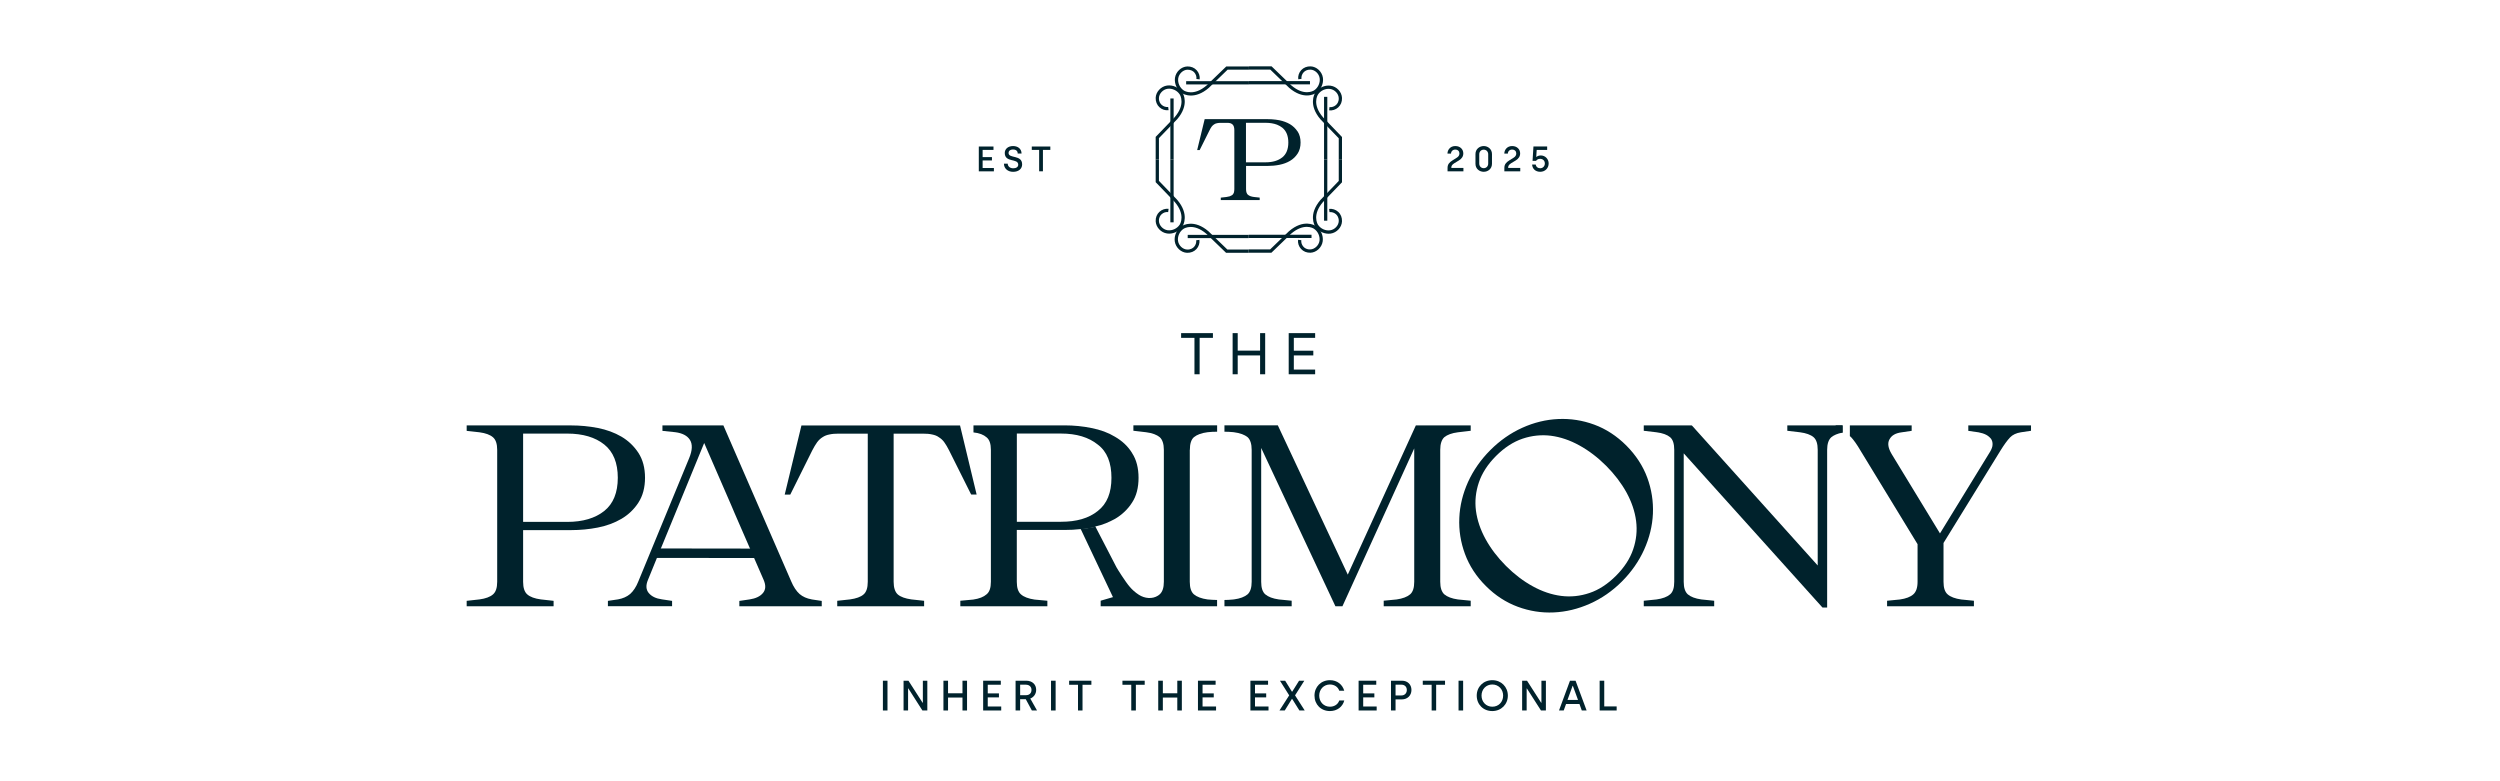 <svg xmlns="http://www.w3.org/2000/svg" xmlns:xlink="http://www.w3.org/1999/xlink" width="320" zoomAndPan="magnify" viewBox="0 0 240 75" height="100" preserveAspectRatio="xMidYMid meet" version="1.0"><path fill="#00222c" d="M 114.664 32.434 L 113.387 32.434 L 113.387 31.98 L 116.441 31.98 L 116.441 32.434 L 115.164 32.434 L 115.164 35.93 L 114.668 35.93 L 114.668 32.434 Z M 114.664 32.434 " fill-opacity="1" fill-rule="nonzero"/><path fill="#00222c" d="M 120.969 34.121 L 118.82 34.121 L 118.82 35.93 L 118.332 35.93 L 118.332 31.98 L 118.82 31.98 L 118.82 33.66 L 120.969 33.66 L 120.969 31.98 L 121.457 31.98 L 121.457 35.93 L 120.969 35.93 Z M 120.969 34.121 " fill-opacity="1" fill-rule="nonzero"/><path fill="#00222c" d="M 123.715 31.98 L 126.254 31.98 L 126.254 32.434 L 124.207 32.434 L 124.207 33.668 L 126.078 33.668 L 126.078 34.121 L 124.207 34.121 L 124.207 35.48 L 126.254 35.48 L 126.254 35.93 L 123.715 35.93 Z M 123.715 31.98 " fill-opacity="1" fill-rule="nonzero"/><path fill="#00222c" d="M 84.758 65.348 L 85.199 65.348 L 85.199 68.207 L 84.758 68.207 Z M 84.758 65.348 " fill-opacity="1" fill-rule="nonzero"/><path fill="#00222c" d="M 86.742 65.348 L 87.211 65.348 L 88.57 67.465 L 88.594 67.465 L 88.594 65.348 L 89.023 65.348 L 89.023 68.207 L 88.551 68.207 L 87.203 66.094 L 87.176 66.094 L 87.176 68.207 L 86.742 68.207 Z M 86.742 65.348 " fill-opacity="1" fill-rule="nonzero"/><path fill="#00222c" d="M 90.57 65.348 L 91.012 65.348 L 91.012 66.555 L 92.398 66.555 L 92.398 65.348 L 92.836 65.348 L 92.836 68.207 L 92.398 68.207 L 92.398 66.965 L 91.012 66.965 L 91.012 68.207 L 90.57 68.207 Z M 90.57 65.348 " fill-opacity="1" fill-rule="nonzero"/><path fill="#00222c" d="M 94.383 65.348 L 96.078 65.348 L 96.078 65.734 L 94.824 65.734 L 94.824 66.566 L 95.898 66.566 L 95.898 66.949 L 94.824 66.949 L 94.824 67.824 L 96.117 67.824 L 96.117 68.207 L 94.383 68.207 Z M 94.383 65.348 " fill-opacity="1" fill-rule="nonzero"/><path fill="#00222c" d="M 97.492 65.348 L 98.516 65.348 C 99.098 65.348 99.473 65.707 99.473 66.227 C 99.473 66.637 99.219 66.941 98.906 67.059 L 99.555 68.207 L 99.059 68.207 L 98.473 67.121 L 97.934 67.121 L 97.934 68.207 L 97.496 68.207 L 97.496 65.348 Z M 98.492 66.738 C 98.797 66.738 99.023 66.566 99.023 66.227 C 99.023 65.949 98.832 65.73 98.477 65.73 L 97.934 65.73 L 97.934 66.738 Z M 98.492 66.738 " fill-opacity="1" fill-rule="nonzero"/><path fill="#00222c" d="M 100.898 65.348 L 101.34 65.348 L 101.34 68.207 L 100.898 68.207 Z M 100.898 65.348 " fill-opacity="1" fill-rule="nonzero"/><path fill="#00222c" d="M 103.488 65.738 L 102.637 65.738 L 102.637 65.348 L 104.773 65.348 L 104.773 65.738 L 103.922 65.738 L 103.922 68.207 L 103.488 68.207 Z M 103.488 65.738 " fill-opacity="1" fill-rule="nonzero"/><path fill="#00222c" d="M 108.605 65.738 L 107.754 65.738 L 107.754 65.348 L 109.891 65.348 L 109.891 65.738 L 109.043 65.738 L 109.043 68.207 L 108.602 68.207 L 108.602 65.738 Z M 108.605 65.738 " fill-opacity="1" fill-rule="nonzero"/><path fill="#00222c" d="M 111.191 65.348 L 111.633 65.348 L 111.633 66.555 L 113.02 66.555 L 113.02 65.348 L 113.457 65.348 L 113.457 68.207 L 113.02 68.207 L 113.02 66.965 L 111.633 66.965 L 111.633 68.207 L 111.191 68.207 Z M 111.191 65.348 " fill-opacity="1" fill-rule="nonzero"/><path fill="#00222c" d="M 115.004 65.348 L 116.699 65.348 L 116.699 65.734 L 115.445 65.734 L 115.445 66.566 L 116.52 66.566 L 116.52 66.949 L 115.445 66.949 L 115.445 67.824 L 116.742 67.824 L 116.742 68.207 L 115.004 68.207 Z M 115.004 65.348 " fill-opacity="1" fill-rule="nonzero"/><path fill="#00222c" d="M 120.039 65.348 L 121.734 65.348 L 121.734 65.734 L 120.48 65.734 L 120.48 66.566 L 121.555 66.566 L 121.555 66.949 L 120.48 66.949 L 120.48 67.824 L 121.777 67.824 L 121.777 68.207 L 120.039 68.207 Z M 120.039 65.348 " fill-opacity="1" fill-rule="nonzero"/><path fill="#00222c" d="M 123.762 66.754 L 122.875 65.348 L 123.375 65.348 L 124.027 66.402 L 124.051 66.402 L 124.711 65.348 L 125.215 65.348 L 124.324 66.754 L 125.254 68.207 L 124.742 68.207 L 124.047 67.094 L 124.023 67.094 L 123.336 68.207 L 122.828 68.207 Z M 123.762 66.754 " fill-opacity="1" fill-rule="nonzero"/><path fill="#00222c" d="M 126.191 66.777 C 126.191 65.938 126.816 65.297 127.672 65.297 C 128.371 65.297 128.879 65.715 129.047 66.312 L 128.57 66.312 C 128.445 65.934 128.09 65.711 127.672 65.711 C 127.09 65.711 126.645 66.168 126.645 66.777 C 126.645 67.387 127.086 67.844 127.672 67.844 C 128.09 67.844 128.441 67.629 128.57 67.246 L 129.051 67.246 C 128.895 67.852 128.367 68.262 127.672 68.262 C 126.812 68.262 126.191 67.629 126.191 66.777 Z M 126.191 66.777 " fill-opacity="1" fill-rule="nonzero"/><path fill="#00222c" d="M 130.426 65.348 L 132.121 65.348 L 132.121 65.734 L 130.867 65.734 L 130.867 66.566 L 131.938 66.566 L 131.938 66.949 L 130.867 66.949 L 130.867 67.824 L 132.16 67.824 L 132.16 68.207 L 130.426 68.207 Z M 130.426 65.348 " fill-opacity="1" fill-rule="nonzero"/><path fill="#00222c" d="M 133.535 65.348 L 134.586 65.348 C 135.121 65.348 135.5 65.703 135.5 66.238 C 135.5 66.773 135.105 67.141 134.586 67.141 L 133.973 67.141 L 133.973 68.207 L 133.535 68.207 Z M 134.547 66.762 C 134.852 66.762 135.055 66.539 135.055 66.238 C 135.055 65.938 134.852 65.73 134.547 65.73 L 133.973 65.73 L 133.973 66.762 Z M 134.547 66.762 " fill-opacity="1" fill-rule="nonzero"/><path fill="#00222c" d="M 137.438 65.738 L 136.586 65.738 L 136.586 65.348 L 138.723 65.348 L 138.723 65.738 L 137.871 65.738 L 137.871 68.207 L 137.438 68.207 Z M 137.438 65.738 " fill-opacity="1" fill-rule="nonzero"/><path fill="#00222c" d="M 140.02 65.348 L 140.461 65.348 L 140.461 68.207 L 140.02 68.207 Z M 140.02 65.348 " fill-opacity="1" fill-rule="nonzero"/><path fill="#00222c" d="M 141.766 66.777 C 141.766 65.938 142.402 65.297 143.262 65.297 C 144.121 65.297 144.754 65.945 144.754 66.777 C 144.754 67.613 144.121 68.262 143.258 68.262 C 142.395 68.262 141.766 67.629 141.766 66.777 Z M 144.301 66.777 C 144.301 66.176 143.863 65.711 143.262 65.711 C 142.66 65.711 142.227 66.172 142.227 66.777 C 142.227 67.383 142.664 67.844 143.262 67.844 C 143.863 67.844 144.301 67.391 144.301 66.777 Z M 144.301 66.777 " fill-opacity="1" fill-rule="nonzero"/><path fill="#00222c" d="M 146.125 65.348 L 146.594 65.348 L 147.953 67.465 L 147.977 67.465 L 147.977 65.348 L 148.406 65.348 L 148.406 68.207 L 147.934 68.207 L 146.582 66.094 L 146.559 66.094 L 146.559 68.207 L 146.125 68.207 Z M 146.125 65.348 " fill-opacity="1" fill-rule="nonzero"/><path fill="#00222c" d="M 150.719 65.348 L 151.254 65.348 L 152.316 68.207 L 151.852 68.207 L 151.629 67.586 L 150.34 67.586 L 150.117 68.207 L 149.664 68.207 Z M 151.488 67.191 L 150.996 65.844 L 150.969 65.844 L 150.48 67.191 Z M 151.488 67.191 " fill-opacity="1" fill-rule="nonzero"/><path fill="#00222c" d="M 153.566 65.348 L 154.008 65.348 L 154.008 67.816 L 155.199 67.816 L 155.199 68.207 L 153.566 68.207 Z M 153.566 65.348 " fill-opacity="1" fill-rule="nonzero"/><path fill="#00222c" d="M 93.965 14.066 L 95.375 14.066 L 95.375 14.391 L 94.332 14.391 L 94.332 15.082 L 95.227 15.082 L 95.227 15.402 L 94.332 15.402 L 94.332 16.129 L 95.414 16.129 L 95.414 16.449 L 93.965 16.449 Z M 93.965 14.066 " fill-opacity="1" fill-rule="nonzero"/><path fill="#00222c" d="M 96.383 15.715 L 96.742 15.715 C 96.746 15.961 96.945 16.156 97.273 16.156 C 97.559 16.156 97.75 16.027 97.75 15.812 C 97.75 15.168 96.457 15.645 96.457 14.684 C 96.457 14.324 96.75 14.02 97.254 14.02 C 97.66 14.02 98.062 14.238 98.07 14.738 L 97.699 14.738 C 97.699 14.5 97.543 14.352 97.25 14.352 C 96.961 14.352 96.82 14.508 96.82 14.68 C 96.82 15.254 98.125 14.82 98.125 15.785 C 98.125 16.184 97.809 16.496 97.258 16.496 C 96.75 16.496 96.379 16.176 96.379 15.719 Z M 96.383 15.715 " fill-opacity="1" fill-rule="nonzero"/><path fill="#00222c" d="M 99.758 14.391 L 99.051 14.391 L 99.051 14.066 L 100.832 14.066 L 100.832 14.391 L 100.121 14.391 L 100.121 16.445 L 99.758 16.445 Z M 99.758 14.391 " fill-opacity="1" fill-rule="nonzero"/><path fill="#00222c" d="M 138.965 16.113 C 138.965 15.793 139.121 15.594 139.434 15.402 L 139.867 15.129 C 140.012 15.035 140.105 14.914 140.105 14.73 C 140.105 14.523 139.961 14.359 139.699 14.359 C 139.465 14.359 139.297 14.535 139.297 14.746 L 138.957 14.746 C 138.957 14.395 139.219 14.02 139.707 14.02 C 140.195 14.02 140.477 14.352 140.477 14.723 C 140.477 15.016 140.332 15.227 140.055 15.402 L 139.617 15.668 C 139.395 15.812 139.328 15.926 139.328 16.078 L 139.328 16.121 L 140.488 16.121 L 140.488 16.449 L 138.965 16.449 Z M 138.965 16.113 " fill-opacity="1" fill-rule="nonzero"/><path fill="#00222c" d="M 141.645 15.723 L 141.645 14.789 C 141.645 14.305 142.039 14.02 142.438 14.02 C 142.832 14.02 143.23 14.305 143.23 14.789 L 143.23 15.723 C 143.23 16.211 142.84 16.492 142.438 16.492 C 142.031 16.492 141.645 16.211 141.645 15.723 Z M 142.867 15.703 L 142.867 14.809 C 142.867 14.555 142.684 14.367 142.438 14.367 C 142.188 14.367 142.008 14.555 142.008 14.809 L 142.008 15.703 C 142.008 15.961 142.188 16.145 142.438 16.145 C 142.684 16.145 142.867 15.961 142.867 15.703 Z M 142.867 15.703 " fill-opacity="1" fill-rule="nonzero"/><path fill="#00222c" d="M 144.418 16.113 C 144.418 15.793 144.578 15.594 144.887 15.402 L 145.324 15.129 C 145.469 15.035 145.562 14.914 145.562 14.73 C 145.562 14.523 145.418 14.359 145.156 14.359 C 144.918 14.359 144.754 14.535 144.754 14.746 L 144.414 14.746 C 144.414 14.395 144.676 14.02 145.164 14.02 C 145.652 14.02 145.934 14.352 145.934 14.723 C 145.934 15.016 145.789 15.227 145.512 15.402 L 145.07 15.668 C 144.852 15.812 144.785 15.926 144.785 16.078 L 144.785 16.121 L 145.945 16.121 L 145.945 16.449 L 144.418 16.449 Z M 144.418 16.113 " fill-opacity="1" fill-rule="nonzero"/><path fill="#00222c" d="M 147.086 15.793 L 147.426 15.793 C 147.457 16.016 147.625 16.152 147.859 16.152 C 148.113 16.152 148.305 15.957 148.305 15.695 C 148.305 15.43 148.121 15.246 147.84 15.246 C 147.617 15.246 147.504 15.379 147.465 15.441 L 147.125 15.441 L 147.211 14.062 L 148.527 14.062 L 148.527 14.395 L 147.523 14.395 L 147.48 15.062 L 147.5 15.062 C 147.52 15.047 147.656 14.922 147.91 14.922 C 148.355 14.922 148.672 15.281 148.672 15.691 C 148.672 16.141 148.332 16.492 147.863 16.492 C 147.398 16.492 147.105 16.199 147.082 15.793 Z M 147.086 15.793 " fill-opacity="1" fill-rule="nonzero"/><path fill="#00222c" d="M 61.289 48.246 C 61.711 47.598 61.922 46.797 61.922 45.863 C 61.922 44.93 61.711 44.125 61.289 43.477 C 60.871 42.836 60.32 42.309 59.656 41.918 C 58.992 41.531 58.23 41.25 57.391 41.086 C 56.555 40.922 55.691 40.84 54.824 40.84 L 44.801 40.84 C 44.801 40.84 44.801 41.363 44.801 41.363 L 46.031 41.5 C 46.617 41.578 47.051 41.738 47.328 41.98 C 47.594 42.207 47.73 42.613 47.73 43.184 L 47.73 55.859 C 47.73 56.43 47.594 56.836 47.328 57.062 C 47.051 57.305 46.613 57.465 46.031 57.543 L 44.801 57.68 L 44.801 58.203 C 44.801 58.203 53.145 58.203 53.145 58.203 L 53.145 57.68 C 53.145 57.68 51.918 57.543 51.918 57.543 C 51.332 57.465 50.895 57.305 50.617 57.062 C 50.355 56.836 50.219 56.43 50.219 55.859 L 50.219 50.891 L 54.824 50.891 C 55.695 50.891 56.559 50.809 57.391 50.645 C 58.23 50.48 58.992 50.199 59.656 49.809 C 60.32 49.418 60.871 48.895 61.289 48.25 Z M 50.219 41.625 L 54.461 41.625 C 55.949 41.625 57.141 41.977 58.012 42.676 C 58.875 43.367 59.309 44.438 59.309 45.863 C 59.309 47.289 58.875 48.359 58.012 49.051 C 57.141 49.746 55.949 50.102 54.461 50.102 L 50.219 50.102 Z M 50.219 41.625 " fill-opacity="1" fill-rule="nonzero"/><path fill="#00222c" d="M 93.762 47.477 L 93.238 47.477 L 93.191 47.395 L 91.117 43.246 C 90.965 42.938 90.797 42.66 90.645 42.449 C 90.5 42.246 90.32 42.09 90.129 41.973 C 89.953 41.84 89.727 41.758 89.488 41.711 C 89.238 41.652 88.93 41.629 88.57 41.629 L 85.789 41.629 L 85.789 55.855 C 85.789 56.426 85.93 56.84 86.191 57.07 C 86.465 57.305 86.906 57.461 87.488 57.543 L 88.715 57.676 L 88.715 58.199 L 80.375 58.199 L 80.375 57.676 L 81.602 57.543 C 82.188 57.461 82.625 57.309 82.898 57.07 C 83.172 56.844 83.305 56.426 83.305 55.855 L 83.305 41.629 L 80.52 41.629 C 80.176 41.629 79.879 41.652 79.617 41.711 C 79.367 41.758 79.152 41.844 78.961 41.973 C 78.77 42.09 78.605 42.246 78.449 42.449 C 78.297 42.664 78.129 42.938 77.973 43.246 L 75.867 47.48 L 75.332 47.48 L 75.379 47.289 L 76.938 40.844 L 92.164 40.844 L 93.758 47.48 Z M 93.762 47.477 " fill-opacity="1" fill-rule="nonzero"/><path fill="#00222c" d="M 138.656 41.969 C 138.938 41.738 139.375 41.574 139.957 41.5 L 141.188 41.355 L 141.188 40.836 L 135.922 40.836 L 129.387 55.164 L 122.711 40.918 L 122.672 40.832 L 117.547 40.832 L 117.547 41.445 C 117.812 41.445 118.078 41.457 118.363 41.484 L 118.461 41.496 C 119.051 41.57 119.484 41.738 119.77 41.969 C 120.023 42.199 120.16 42.609 120.16 43.184 L 120.16 55.852 C 120.16 56.43 120.023 56.824 119.77 57.055 C 119.484 57.297 119.051 57.465 118.461 57.543 L 118.293 57.559 C 118.055 57.582 117.797 57.598 117.547 57.598 L 117.547 58.199 L 124 58.199 L 124 57.668 L 122.77 57.547 C 122.184 57.465 121.75 57.297 121.469 57.059 C 121.203 56.828 121.074 56.43 121.074 55.855 L 121.074 43.004 L 128.16 58.117 L 128.199 58.199 L 128.875 58.199 L 135.766 43.047 L 135.766 55.855 C 135.766 56.43 135.637 56.828 135.371 57.059 C 135.094 57.297 134.652 57.465 134.082 57.547 L 132.836 57.668 L 132.836 58.199 L 141.188 58.199 L 141.188 57.668 L 139.957 57.547 C 139.375 57.465 138.938 57.297 138.656 57.059 C 138.402 56.828 138.262 56.43 138.262 55.855 L 138.262 43.184 C 138.262 42.609 138.402 42.199 138.656 41.969 Z M 138.656 41.969 " fill-opacity="1" fill-rule="nonzero"/><path fill="#00222c" d="M 149.59 40.227 C 148.426 40.277 147.262 40.559 146.141 41.066 C 145.02 41.57 143.988 42.293 143.074 43.207 C 142.16 44.121 141.438 45.156 140.93 46.273 C 140.426 47.398 140.141 48.559 140.094 49.727 C 140.039 50.898 140.223 52.059 140.637 53.18 C 141.051 54.305 141.723 55.344 142.645 56.258 C 143.551 57.168 144.582 57.836 145.707 58.25 C 146.828 58.664 147.988 58.848 149.16 58.793 C 150.328 58.742 151.492 58.461 152.617 57.961 C 153.746 57.461 154.781 56.746 155.699 55.828 C 156.613 54.914 157.336 53.879 157.84 52.758 C 158.344 51.637 158.629 50.477 158.68 49.309 C 158.73 48.141 158.551 46.977 158.137 45.855 C 157.723 44.73 157.047 43.695 156.129 42.773 C 155.211 41.855 154.176 41.18 153.051 40.766 C 151.93 40.352 150.766 40.172 149.594 40.227 Z M 155.137 55.273 C 154.34 56.07 153.484 56.629 152.594 56.926 C 151.699 57.23 150.781 57.324 149.875 57.207 C 148.961 57.09 148.043 56.781 147.145 56.285 C 146.238 55.789 145.375 55.129 144.574 54.328 C 143.77 53.523 143.113 52.66 142.617 51.758 C 142.121 50.855 141.812 49.938 141.691 49.027 C 141.574 48.121 141.668 47.203 141.973 46.309 C 142.273 45.418 142.828 44.562 143.625 43.766 C 144.422 42.969 145.277 42.414 146.168 42.113 C 147.062 41.812 147.977 41.719 148.887 41.832 C 149.801 41.949 150.719 42.262 151.617 42.758 C 152.52 43.254 153.383 43.91 154.188 44.715 C 154.988 45.516 155.648 46.379 156.145 47.281 C 156.637 48.184 156.949 49.102 157.066 50.016 C 157.184 50.926 157.09 51.84 156.785 52.734 C 156.484 53.625 155.93 54.48 155.133 55.277 Z M 155.137 55.273 " fill-opacity="1" fill-rule="nonzero"/><path fill="#00222c" d="M 176.887 40.836 L 176.887 41.527 C 176.887 41.527 176.871 41.535 176.855 41.535 C 176.406 41.621 176.043 41.777 175.812 41.969 C 175.547 42.199 175.406 42.609 175.406 43.184 L 175.406 58.32 L 174.957 58.32 L 174.91 58.27 L 161.637 43.52 L 161.637 55.855 C 161.637 56.43 161.773 56.828 162.031 57.059 C 162.312 57.297 162.746 57.465 163.336 57.547 L 164.562 57.672 L 164.562 58.199 L 157.801 58.199 L 157.801 57.672 L 159.027 57.547 C 159.617 57.465 160.051 57.297 160.328 57.059 C 160.602 56.828 160.727 56.43 160.727 55.855 L 160.727 43.184 C 160.727 42.609 160.602 42.199 160.328 41.969 C 160.051 41.738 159.617 41.574 159.027 41.5 L 157.801 41.355 L 157.801 40.836 L 162.398 40.836 L 162.457 40.883 L 174.5 54.285 L 174.5 43.184 C 174.5 42.609 174.371 42.199 174.102 41.969 C 173.832 41.738 173.383 41.574 172.809 41.5 L 171.582 41.355 L 171.582 40.836 Z M 176.887 40.836 " fill-opacity="1" fill-rule="nonzero"/><path fill="#00222c" d="M 176.223 40.836 L 176.887 40.836 L 176.887 41.539 C 176.875 41.535 176.871 41.535 176.855 41.535 C 176.793 41.516 176.727 41.508 176.656 41.496 L 176.223 41.434 L 176.223 40.832 Z M 176.223 40.836 " fill-opacity="1" fill-rule="nonzero"/><path fill="#00222c" d="M 194.977 40.836 L 194.977 41.355 L 194.008 41.5 C 193.562 41.57 193.203 41.738 192.961 41.996 C 192.691 42.281 192.387 42.703 192.039 43.266 L 186.578 52.125 L 186.578 55.855 C 186.578 56.434 186.707 56.828 186.973 57.059 C 187.246 57.301 187.695 57.469 188.281 57.551 L 189.496 57.672 L 189.496 58.199 L 181.16 58.199 L 181.16 57.672 L 182.387 57.551 C 182.973 57.469 183.406 57.301 183.676 57.059 C 183.941 56.828 184.086 56.434 184.086 55.855 L 184.086 52.242 L 178.613 43.266 C 178.273 42.68 177.961 42.246 177.707 41.973 C 177.668 41.934 177.633 41.898 177.586 41.875 L 177.586 40.84 L 183.52 40.84 L 183.52 41.359 L 182.555 41.504 C 181.977 41.578 181.594 41.793 181.387 42.18 C 181.184 42.551 181.258 43.02 181.605 43.598 L 186.238 51.207 L 191.055 43.355 C 191.195 43.113 191.285 42.887 191.285 42.68 C 191.297 42.477 191.246 42.297 191.148 42.141 C 191.027 41.988 190.875 41.852 190.684 41.746 C 190.477 41.637 190.223 41.555 189.945 41.504 L 188.957 41.363 L 188.957 40.84 L 194.977 40.84 Z M 194.977 40.836 " fill-opacity="1" fill-rule="nonzero"/><path fill="#00222c" d="M 77.914 57.539 C 77.453 57.457 77.07 57.289 76.762 57.027 C 76.453 56.754 76.176 56.336 75.953 55.805 L 69.445 40.84 L 63.594 40.84 L 63.594 41.363 L 64.828 41.492 C 65.508 41.578 65.984 41.828 66.234 42.23 C 66.496 42.648 66.469 43.23 66.16 43.98 L 61.285 55.805 C 61.07 56.352 60.797 56.754 60.488 57.027 C 60.18 57.289 59.785 57.457 59.336 57.539 L 58.359 57.684 L 58.359 58.195 L 64.52 58.195 L 64.52 57.684 L 63.547 57.539 C 62.961 57.457 62.547 57.254 62.273 56.922 C 62.012 56.598 61.988 56.184 62.203 55.672 L 63.047 53.602 L 63.547 52.402 L 63.688 52.059 L 67.602 42.527 L 70.219 48.551 L 70.527 49.277 L 70.977 50.312 L 73.312 55.676 C 73.535 56.199 73.512 56.602 73.25 56.922 C 72.977 57.258 72.535 57.457 71.965 57.543 L 70.977 57.688 L 70.977 58.199 L 78.887 58.199 L 78.887 57.688 L 77.914 57.543 Z M 77.914 57.539 " fill-opacity="1" fill-rule="nonzero"/><path fill="#00222c" d="M 72.172 52.664 L 63.395 52.652 L 63.359 52.652 L 62.949 53.559 L 72.492 53.57 L 72.586 53.57 Z M 72.172 52.664 " fill-opacity="1" fill-rule="nonzero"/><path fill="#00222c" d="M 108.684 43.496 C 108.27 42.82 107.711 42.316 107.035 41.926 C 106.395 41.535 105.641 41.258 104.773 41.09 C 103.961 40.922 103.094 40.836 102.23 40.836 L 93.453 40.836 L 93.453 41.512 C 94.012 41.566 94.43 41.734 94.711 41.984 C 94.988 42.207 95.125 42.598 95.125 43.188 L 95.125 55.852 C 95.125 56.438 94.988 56.832 94.711 57.055 C 94.43 57.305 94.012 57.473 93.422 57.559 L 92.191 57.672 L 92.191 58.203 L 100.547 58.203 L 100.547 57.672 L 99.32 57.559 C 98.734 57.473 98.285 57.305 98.008 57.055 C 97.75 56.832 97.613 56.438 97.613 55.852 L 97.613 50.875 L 102.227 50.875 C 102.73 50.875 103.23 50.852 103.734 50.793 L 103.75 50.793 C 104.109 50.762 104.441 50.707 104.77 50.652 C 104.906 50.625 105.043 50.594 105.148 50.547 C 105.156 50.547 105.156 50.539 105.16 50.539 C 105.863 50.395 106.477 50.117 107.035 49.816 C 107.707 49.422 108.27 48.891 108.68 48.246 C 109.102 47.609 109.301 46.797 109.301 45.871 C 109.301 44.949 109.102 44.137 108.68 43.496 Z M 105.387 49.055 C 104.52 49.754 103.348 50.09 101.863 50.09 L 97.617 50.09 L 97.617 41.621 L 101.863 41.621 C 103.348 41.621 104.52 41.98 105.387 42.68 C 106.285 43.352 106.699 44.441 106.699 45.867 C 106.699 47.293 106.285 48.355 105.387 49.055 Z M 105.387 49.055 " fill-opacity="1" fill-rule="nonzero"/><path fill="#00222c" d="M 114.219 43.184 L 114.219 55.855 C 114.219 56.43 114.352 56.828 114.617 57.059 C 114.902 57.297 115.336 57.465 115.926 57.547 C 116.227 57.57 116.535 57.598 116.84 57.598 L 116.84 58.199 L 105.664 58.199 L 105.664 57.668 L 106.844 57.324 L 103.75 50.789 C 104.109 50.758 104.445 50.703 104.773 50.645 C 104.91 50.621 105.047 50.59 105.152 50.543 L 105.156 50.547 L 107.18 54.457 C 107.254 54.602 108.047 55.867 108.445 56.32 C 108.684 56.609 108.988 56.879 109.336 57.102 C 109.895 57.457 110.617 57.535 111.176 57.176 C 111.234 57.137 111.285 57.098 111.332 57.055 C 111.59 56.824 111.73 56.43 111.73 55.852 L 111.73 43.184 C 111.73 42.605 111.586 42.195 111.332 41.969 C 111.055 41.738 110.621 41.57 110.031 41.496 L 108.805 41.352 L 108.805 40.832 L 116.844 40.832 L 116.844 41.445 C 116.543 41.445 116.234 41.457 115.93 41.492 C 115.34 41.566 114.906 41.734 114.621 41.965 C 114.355 42.195 114.227 42.605 114.227 43.18 Z M 114.219 43.184 " fill-opacity="1" fill-rule="nonzero"/><path fill="#00222c" d="M 105.152 50.543 C 105.047 50.594 104.91 50.625 104.773 50.648 C 104.445 50.703 104.109 50.762 103.75 50.793 L 103.652 50.562 C 104.109 50.398 104.52 50.223 104.879 50.016 Z M 105.152 50.543 " fill-opacity="1" fill-rule="nonzero"/><path fill="#00222c" d="M 114.332 9.172 C 113.852 9.172 113.539 8.988 113.48 8.953 C 113 8.645 112.719 8.039 112.797 7.477 C 112.883 6.883 113.398 6.402 113.977 6.379 C 114.336 6.367 114.656 6.496 114.883 6.746 C 115.098 6.984 115.207 7.309 115.168 7.621 L 114.855 7.582 C 114.883 7.359 114.809 7.129 114.652 6.953 C 114.539 6.828 114.328 6.684 113.988 6.691 C 113.566 6.707 113.176 7.082 113.109 7.52 C 113.047 7.965 113.27 8.445 113.648 8.688 C 113.742 8.75 114.613 9.25 115.832 8.203 L 117.723 6.379 L 119.898 6.379 L 119.898 6.691 L 117.848 6.691 L 116.039 8.441 C 115.367 9.016 114.777 9.172 114.332 9.172 Z M 114.332 9.172 " fill-opacity="1" fill-rule="nonzero"/><path fill="#00222c" d="M 113.871 7.793 L 119.898 7.793 L 119.898 8.105 L 113.871 8.105 Z M 113.871 7.793 " fill-opacity="1" fill-rule="nonzero"/><path fill="#00222c" d="M 111.258 15.316 L 110.945 15.316 L 110.945 13.141 L 112.77 11.25 C 113.816 10.031 113.312 9.16 113.254 9.066 C 113.008 8.684 112.527 8.461 112.086 8.523 C 111.645 8.586 111.273 8.984 111.258 9.402 C 111.242 9.742 111.395 9.953 111.52 10.066 C 111.691 10.223 111.926 10.297 112.145 10.27 L 112.184 10.578 C 111.875 10.621 111.547 10.516 111.309 10.297 C 111.062 10.07 110.934 9.746 110.945 9.391 C 110.965 8.816 111.449 8.297 112.039 8.211 C 112.602 8.133 113.207 8.41 113.516 8.895 C 113.59 9.008 114.199 10.059 113.004 11.453 L 112.996 11.457 L 111.258 13.262 Z M 111.258 15.316 " fill-opacity="1" fill-rule="nonzero"/><path fill="#00222c" d="M 112.355 9.453 L 112.668 9.453 L 112.668 15.316 L 112.355 15.316 Z M 112.355 9.453 " fill-opacity="1" fill-rule="nonzero"/><path fill="#00222c" d="M 128.832 15.328 L 128.52 15.328 L 128.52 13.277 L 126.773 11.465 C 125.578 10.07 126.188 9.023 126.262 8.906 C 126.57 8.426 127.176 8.148 127.738 8.227 C 128.332 8.309 128.812 8.828 128.832 9.402 C 128.848 9.762 128.719 10.082 128.469 10.309 C 128.23 10.527 127.902 10.633 127.594 10.594 L 127.633 10.281 C 127.852 10.312 128.086 10.234 128.258 10.078 C 128.383 9.965 128.535 9.754 128.52 9.418 C 128.504 8.996 128.133 8.602 127.691 8.539 C 127.25 8.473 126.77 8.695 126.527 9.078 C 126.465 9.172 125.961 10.039 127.008 11.258 L 128.832 13.152 Z M 128.832 15.328 " fill-opacity="1" fill-rule="nonzero"/><path fill="#00222c" d="M 127.109 9.297 L 127.422 9.297 L 127.422 15.324 L 127.109 15.324 Z M 127.109 9.297 " fill-opacity="1" fill-rule="nonzero"/><path fill="#00222c" d="M 125.465 9.164 C 125.02 9.164 124.43 9.008 123.758 8.43 L 123.754 8.426 L 121.949 6.684 L 119.898 6.684 L 119.898 6.371 L 122.074 6.371 L 123.965 8.195 C 125.184 9.242 126.051 8.738 126.148 8.68 C 126.531 8.434 126.75 7.953 126.688 7.512 C 126.625 7.07 126.23 6.699 125.809 6.684 C 125.469 6.672 125.262 6.82 125.145 6.945 C 124.988 7.117 124.914 7.352 124.941 7.57 L 124.633 7.613 C 124.59 7.301 124.695 6.977 124.914 6.734 C 125.141 6.488 125.465 6.359 125.82 6.371 C 126.395 6.391 126.914 6.875 127 7.469 C 127.082 8.027 126.801 8.633 126.316 8.941 C 126.258 8.98 125.945 9.164 125.465 9.164 Z M 125.465 9.164 " fill-opacity="1" fill-rule="nonzero"/><path fill="#00222c" d="M 119.898 7.785 L 125.758 7.785 L 125.758 8.098 L 119.898 8.098 Z M 119.898 7.785 " fill-opacity="1" fill-rule="nonzero"/><path fill="#00222c" d="M 122.055 24.262 L 119.879 24.262 L 119.879 23.945 L 121.93 23.945 L 123.742 22.199 C 125.137 21.004 126.184 21.613 126.301 21.688 C 126.781 21.996 127.059 22.602 126.98 23.164 C 126.898 23.758 126.379 24.238 125.805 24.262 C 125.445 24.273 125.125 24.145 124.898 23.895 C 124.68 23.656 124.574 23.328 124.613 23.02 L 124.926 23.059 C 124.895 23.281 124.973 23.512 125.129 23.684 C 125.242 23.812 125.449 23.961 125.789 23.945 C 126.211 23.93 126.605 23.559 126.672 23.121 C 126.734 22.676 126.512 22.195 126.129 21.953 C 126.035 21.891 125.168 21.391 123.949 22.434 Z M 122.055 24.262 " fill-opacity="1" fill-rule="nonzero"/><path fill="#00222c" d="M 119.879 22.535 L 125.906 22.535 L 125.906 22.848 L 119.879 22.848 Z M 119.879 22.535 " fill-opacity="1" fill-rule="nonzero"/><path fill="#00222c" d="M 127.543 22.438 C 127.039 22.438 126.535 22.168 126.262 21.742 C 126.188 21.629 125.578 20.578 126.773 19.184 L 126.781 19.176 L 128.52 17.371 L 128.52 15.324 L 128.832 15.324 L 128.832 17.5 L 127.008 19.391 C 125.961 20.609 126.465 21.477 126.527 21.574 C 126.77 21.953 127.25 22.176 127.691 22.109 C 128.133 22.047 128.504 21.652 128.52 21.234 C 128.535 20.895 128.383 20.684 128.258 20.57 C 128.086 20.414 127.852 20.34 127.633 20.367 L 127.594 20.055 C 127.902 20.016 128.23 20.121 128.469 20.34 C 128.719 20.566 128.844 20.887 128.832 21.246 C 128.812 21.82 128.332 22.34 127.738 22.426 C 127.672 22.434 127.609 22.438 127.543 22.438 Z M 127.543 22.438 " fill-opacity="1" fill-rule="nonzero"/><path fill="#00222c" d="M 127.109 15.328 L 127.422 15.328 L 127.422 21.188 L 127.109 21.188 Z M 127.109 15.328 " fill-opacity="1" fill-rule="nonzero"/><path fill="#00222c" d="M 112.234 22.43 C 112.168 22.43 112.105 22.426 112.039 22.414 C 111.449 22.332 110.969 21.812 110.945 21.238 C 110.93 20.879 111.062 20.559 111.309 20.332 C 111.547 20.113 111.875 20.008 112.184 20.047 L 112.145 20.359 C 111.926 20.328 111.691 20.406 111.52 20.562 C 111.391 20.676 111.242 20.887 111.258 21.223 C 111.273 21.645 111.645 22.039 112.086 22.102 C 112.527 22.164 113.008 21.945 113.254 21.562 C 113.312 21.469 113.816 20.602 112.77 19.383 L 110.945 17.488 L 110.945 15.312 L 111.258 15.312 L 111.258 17.363 L 113.004 19.176 C 114.199 20.57 113.59 21.617 113.516 21.734 C 113.242 22.16 112.734 22.43 112.234 22.43 Z M 112.234 22.43 " fill-opacity="1" fill-rule="nonzero"/><path fill="#00222c" d="M 112.355 15.316 L 112.668 15.316 L 112.668 21.344 L 112.355 21.344 Z M 112.355 15.316 " fill-opacity="1" fill-rule="nonzero"/><path fill="#00222c" d="M 119.879 24.27 L 117.703 24.27 L 115.812 22.445 C 114.594 21.398 113.727 21.902 113.629 21.961 C 113.246 22.207 113.027 22.688 113.09 23.129 C 113.152 23.57 113.547 23.941 113.969 23.957 C 114.309 23.969 114.52 23.82 114.633 23.695 C 114.789 23.523 114.863 23.289 114.836 23.066 L 115.145 23.027 C 115.188 23.34 115.082 23.664 114.863 23.906 C 114.637 24.152 114.316 24.281 113.957 24.27 C 113.383 24.25 112.863 23.766 112.777 23.172 C 112.699 22.613 112.977 22.008 113.461 21.699 C 113.574 21.625 114.625 21.012 116.02 22.211 L 116.023 22.215 L 117.828 23.957 L 119.879 23.957 Z M 119.879 24.27 " fill-opacity="1" fill-rule="nonzero"/><path fill="#00222c" d="M 114.02 22.547 L 119.879 22.547 L 119.879 22.859 L 114.02 22.859 Z M 114.02 22.547 " fill-opacity="1" fill-rule="nonzero"/><path fill="#00222c" d="M 124.562 12.617 C 124.375 12.332 124.129 12.098 123.832 11.918 C 123.535 11.746 123.195 11.621 122.816 11.543 C 122.703 11.52 122.59 11.5 122.473 11.488 C 122.211 11.453 121.938 11.438 121.672 11.438 L 115.648 11.438 L 114.949 14.32 L 114.93 14.406 L 115.168 14.406 L 116.113 12.512 C 116.18 12.371 116.254 12.25 116.324 12.152 C 116.395 12.062 116.469 11.996 116.555 11.941 C 116.637 11.883 116.734 11.844 116.848 11.824 C 116.945 11.805 117.051 11.793 117.172 11.793 L 117.898 11.793 C 118.027 11.797 118.152 11.828 118.258 11.898 C 118.277 11.914 118.301 11.93 118.32 11.945 C 118.434 12.047 118.496 12.23 118.496 12.488 L 118.496 18.156 C 118.496 18.289 118.48 18.398 118.453 18.488 C 118.445 18.504 118.441 18.52 118.434 18.535 C 118.422 18.566 118.41 18.594 118.387 18.617 C 118.379 18.633 118.371 18.645 118.363 18.652 C 118.363 18.652 118.363 18.66 118.363 18.66 C 118.348 18.672 118.336 18.684 118.32 18.695 C 118.305 18.711 118.289 18.723 118.273 18.738 C 118.215 18.777 118.141 18.812 118.059 18.844 C 117.969 18.871 117.863 18.895 117.746 18.91 L 117.195 18.973 L 117.195 19.207 L 120.93 19.207 L 120.93 18.969 L 120.379 18.91 C 120.316 18.898 120.254 18.891 120.199 18.879 C 120.141 18.863 120.086 18.848 120.039 18.832 C 119.941 18.793 119.859 18.75 119.801 18.695 C 119.785 18.68 119.773 18.668 119.758 18.652 C 119.742 18.637 119.734 18.621 119.723 18.605 C 119.699 18.57 119.68 18.527 119.664 18.48 C 119.648 18.438 119.641 18.387 119.633 18.336 C 119.625 18.281 119.621 18.219 119.621 18.156 L 119.621 15.93 L 121.68 15.93 C 122.07 15.93 122.453 15.895 122.828 15.82 C 123.203 15.746 123.543 15.621 123.84 15.445 C 124.137 15.27 124.383 15.035 124.57 14.746 C 124.758 14.461 124.855 14.102 124.855 13.684 C 124.855 13.266 124.758 12.906 124.57 12.617 Z M 123.098 15.109 C 122.707 15.422 122.172 15.582 121.512 15.582 L 119.613 15.582 L 119.613 11.789 L 121.512 11.789 C 121.918 11.789 122.281 11.852 122.594 11.969 C 122.781 12.043 122.949 12.141 123.102 12.258 C 123.484 12.566 123.68 13.047 123.68 13.684 C 123.68 14.32 123.484 14.801 123.102 15.109 Z M 123.098 15.109 " fill-opacity="1" fill-rule="nonzero"/></svg>